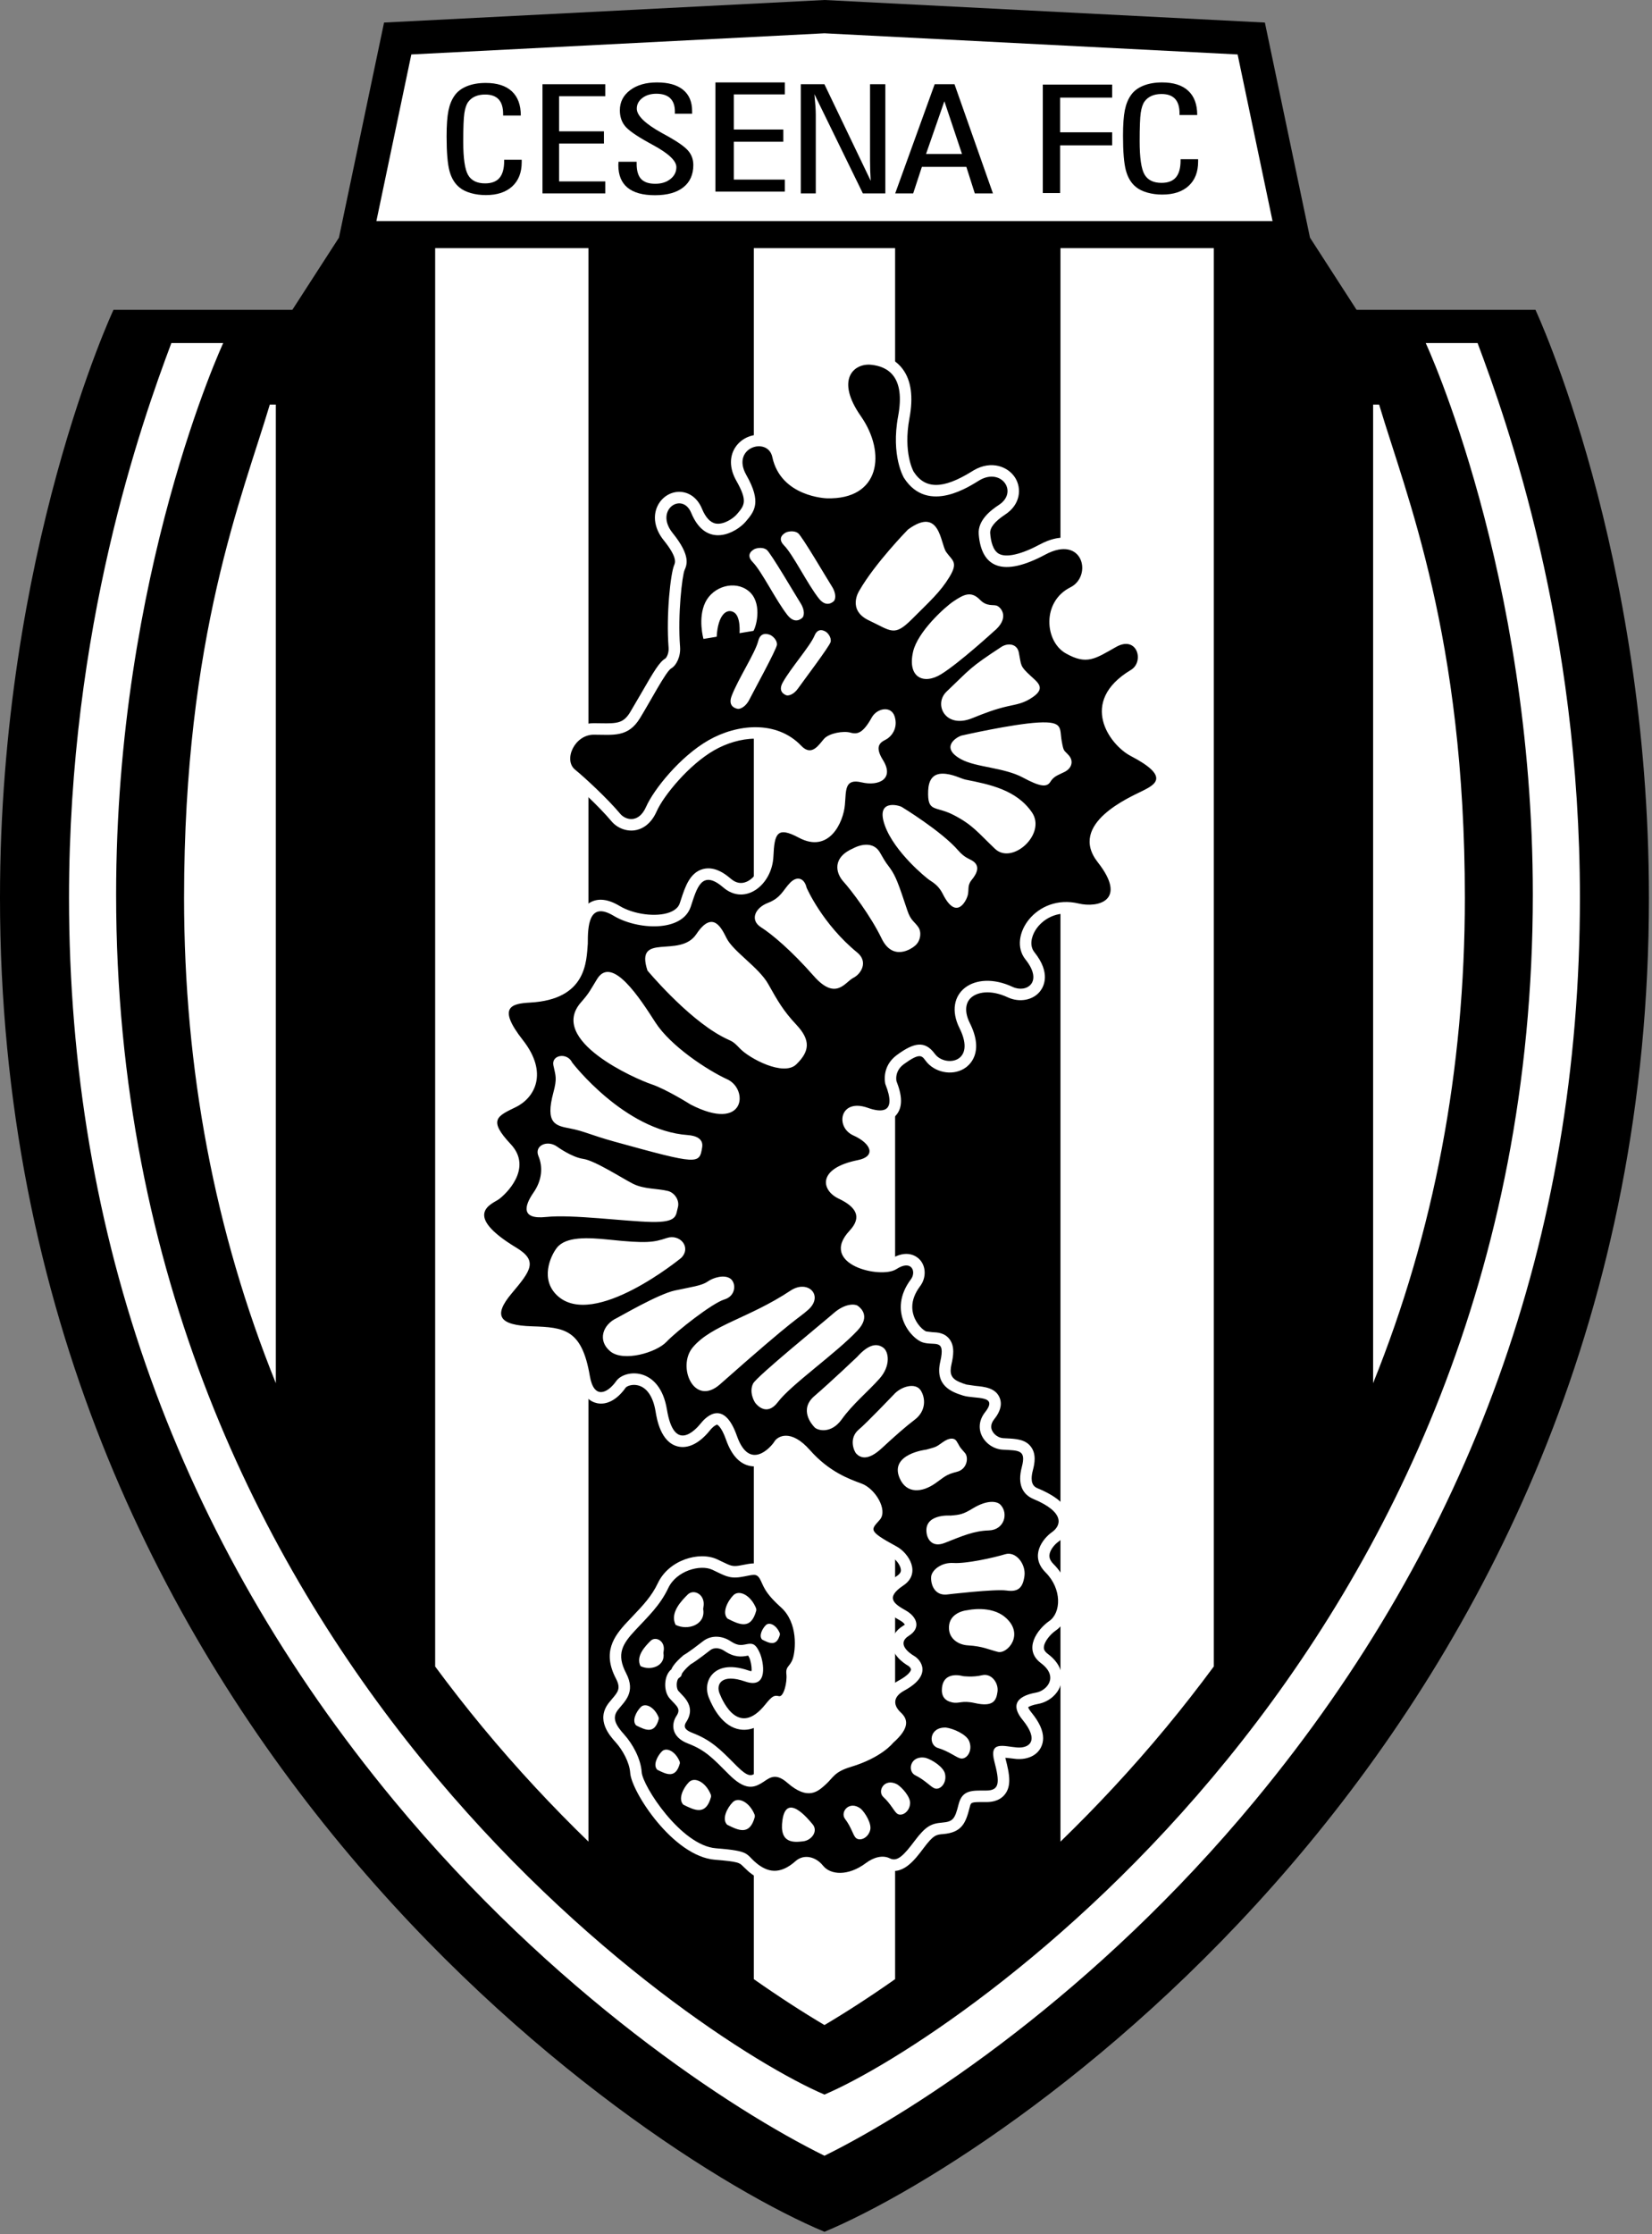 <svg xmlns="http://www.w3.org/2000/svg" width="381" height="515" viewBox="0 0 381 515" fill="none"><rect x="0" y="0" width="381" height="515" fill="#808080" stroke="none"/><path d="M190.147 514.453C234.173 496.032 380.293 397.281 380.293 206.96C380.293 127.228 354.119 71.415 354.119 71.415H312.864L302.119 54.775L291.719 5.2L190.147 -0L88.573 5.2L78.173 54.775L67.427 71.415H26.175C26.175 71.415 0 127.228 0 206.96C0 397.281 146.12 496.032 190.147 514.453" fill="black"></path><path d="M293.487 50.965C291.195 40.047 286.803 19.117 285.431 12.553C275.006 12.019 190.879 7.713 190.147 7.676C189.414 7.713 105.284 12.019 94.863 12.553C93.487 19.116 89.096 40.041 86.806 50.959L293.487 50.965Z" fill="white"></path><path d="M190.147 496.921C211.508 486.392 252.662 459.481 289.464 415.017C339.168 354.969 364.374 284.968 364.374 206.96C364.374 144.56 347.659 97.416 340.774 79.078H328.814C328.814 79.078 353.514 132.08 353.514 206.181C353.514 381.681 220.134 470.08 190.147 482.82C160.16 470.08 26.78 381.681 26.78 206.181C26.78 132.08 51.48 79.078 51.48 79.078H39.52C32.634 97.416 15.919 144.56 15.919 206.96C15.919 284.968 41.122 354.969 90.826 415.017C127.63 459.481 168.782 486.392 190.147 496.921Z" fill="white"></path><path d="M173.852 456.214C179.746 460.354 185.24 463.889 190.147 466.793C195.051 463.889 200.548 460.354 206.439 456.214V57.2H173.852V456.214ZM279.93 57.2H244.574V424.518C252.714 416.625 260.958 407.848 269.026 398.098C272.824 393.513 276.448 388.858 279.934 384.146V57.202L279.93 57.2ZM100.36 384.148C103.844 388.858 107.47 393.514 111.266 398.098C119.332 407.848 127.579 416.625 135.72 424.518V57.2H100.36V384.148Z" fill="white"></path><path d="M42.452 206.96C42.452 246.608 49.552 284 63.615 318.84V93.255H62.227C55.991 114.175 42.452 146.64 42.452 206.96ZM318.064 93.255H316.679V318.839C330.739 283.997 337.84 246.607 337.84 206.96C337.84 146.64 324.3 114.175 318.064 93.255Z" fill="white"></path><path d="M193.967 84.853C192.627 87.126 191.955 91.156 196.356 97.444C199.171 101.462 200.024 106.092 198.476 108.96C196.944 111.794 193.419 112.293 190.732 112.213C190.391 112.201 182.217 111.824 180.712 104.802C180.219 102.5 178.583 100.836 176.335 100.354C173.888 99.83 171.252 100.833 169.775 102.846C168.171 105.034 168.184 107.928 169.805 110.788C172.508 115.546 171.699 116.492 169.927 118.56C169.165 119.448 166.973 120.984 165.116 120.688C163.829 120.482 162.736 119.314 161.868 117.214C160.907 114.89 159.027 113.456 156.84 113.377C154.713 113.3 152.693 114.542 151.693 116.541C150.477 118.97 150.989 121.956 153.064 124.526C156.255 128.486 155.743 129.672 155.467 130.309C154.667 132.19 153.601 141.625 154.197 149.317C154.297 150.608 153.7 151.613 153.447 151.796C152.133 152.546 150.913 154.533 147.765 160.014L145.317 164.19C143.777 166.693 142.381 166.794 138.569 166.722L136.94 166.702C133.043 166.702 130.297 169.522 129.308 172.318C128.321 175.108 128.957 177.856 130.971 179.484C132.911 181.053 138.212 185.937 141.013 189.296C142.311 190.85 144.409 191.678 146.363 191.402C147.617 191.226 149.948 190.422 151.444 187.03C153.045 183.402 158.869 176.286 164.719 172.942C170.32 169.74 178.109 168.752 182.887 173.757C184.108 175.036 185.46 175.656 186.905 175.6C189.225 175.508 190.72 173.669 191.613 172.57L192.036 172.065C192.528 171.612 194.633 171.208 195.425 171.433C197.623 172.062 199.268 171.446 200.604 170.301C200.427 170.601 200.252 170.905 200.143 171.285C200.024 171.709 199.972 172.128 199.972 172.54C199.972 174.12 200.743 175.572 201.384 176.604C201.824 177.306 201.913 177.734 201.913 177.865V177.882C201.84 177.832 200.88 178.128 199.333 177.764C198.573 177.584 196.255 177.037 194.423 178.396C192.576 179.764 192.431 182.061 192.3 184.088L192.216 185.26C192.032 187.446 190.841 190.242 189.16 191.154C188.8 191.35 187.704 191.946 185.473 190.75C183.24 189.557 180.667 188.505 178.479 189.749C175.995 191.164 175.848 194.425 175.719 197.302C175.604 199.957 174.147 202.404 172.176 203.256C170.928 203.796 169.703 203.557 168.527 202.546C167.656 201.797 165.011 199.521 162.073 200.341C159.069 201.181 157.995 204.478 157.047 207.385L156.792 208.161C156.671 208.521 156.305 209.62 154.415 210.32C151.332 211.458 146.164 210.79 142.895 208.83C140.251 207.245 137.971 206.974 136.112 208.025C132.924 209.832 132.911 214.434 132.911 217.502C132.908 217.466 132.865 218.033 132.865 218.033C132.569 222.202 132.161 227.913 122.091 228.456C120.103 228.565 116.405 228.769 115.097 231.658C113.732 234.67 116.059 238.273 118.505 241.398C120.672 244.158 121.552 246.764 121.053 248.934C120.675 250.578 119.488 251.992 117.797 252.814C117.796 252.814 117.488 252.964 117.488 252.964C114.963 254.19 112.575 255.349 112.096 257.938C111.633 260.441 113.264 262.793 115.852 265.556C116.847 266.617 117.251 267.65 117.127 268.812C116.864 271.261 114.357 273.693 113.473 274.3C113.467 274.306 113.071 274.542 113.071 274.542C111.763 275.293 109.045 276.86 109.012 280.022C108.979 283.177 111.657 286.213 117.7 289.869C119.337 290.858 119.517 291.374 119.519 291.381C119.592 292.153 117.252 294.925 115.995 296.416C114.216 298.522 112.001 301.669 113.319 304.628C114.696 307.721 118.792 308.261 122.615 308.382C129.556 308.596 131.893 308.669 133.421 317.638C134.128 321.798 136.097 323.086 137.627 323.434C139.897 323.953 142.323 322.66 144.281 319.894C144.539 319.53 145.725 319.016 147.079 319.328C149.173 319.808 150.635 321.945 151.193 325.342C151.48 327.08 152.351 332.376 156.233 333.398C158.645 334.033 161.303 332.732 163.717 329.732C164.516 328.734 165.24 328.38 165.395 328.406C165.404 328.406 166.352 328.752 167.449 331.872C168.784 335.662 170.821 337.722 173.503 337.994C177.188 338.368 180.077 334.984 180.881 333.648C180.835 333.718 180.969 333.592 181.296 333.601C181.627 333.61 182.856 333.812 184.807 336.021C189.611 341.456 194.633 343.308 197.636 344.414C199.435 345.081 200.88 347.52 200.88 348.476C200.88 348.542 200.873 348.601 200.861 348.652C200.836 348.658 200.471 349.076 200.471 349.076C199.744 349.893 198.784 350.973 198.784 352.46C198.784 352.662 198.801 352.87 198.841 353.088C199.212 355.198 201.165 356.457 205.533 358.822C206.683 359.445 207.731 360.874 207.775 361.882V361.97C207.775 362.232 207.699 362.713 206.84 363.281C205.293 364.314 203.269 365.949 203.269 368.333C203.269 368.386 203.269 368.441 203.273 368.493C203.376 371.158 205.915 372.59 207.597 373.537C208.373 373.98 208.628 374.384 208.673 374.506C208.62 374.506 208.475 374.65 208.199 374.821C206.056 376.161 205.719 377.868 205.719 378.801C205.719 378.822 205.719 378.844 205.723 378.862C205.761 381.446 208.133 383.216 209.547 384.041C209.737 384.156 210.1 384.553 210.1 384.837V384.844C210.091 385.196 209.493 386.178 207.284 387.372C204.732 388.753 204.013 390.517 203.855 391.757C203.831 391.957 203.819 392.156 203.819 392.354C203.819 393.882 204.553 395.398 205.932 396.677C206.276 397 206.328 397.156 206.328 397.158C206.324 397.158 206.248 397.968 204.216 399.765L204.053 399.908L203.891 400.11C203.868 400.136 201.547 402.925 195.441 404.754C192.144 405.742 190.887 406.938 189.588 408.4L188.664 409.356C186.959 410.881 186.255 411.512 183.329 408.954C179.245 405.378 176.253 407.413 174.815 408.392L174.136 408.828C173.253 409.317 172.548 409.708 169.988 407.152L169.308 406.469C166.08 403.22 163.949 401.074 159.639 399.432C158.728 399.084 158.123 398.625 157.977 398.174C157.947 398.078 157.933 397.981 157.933 397.881C157.933 397.568 158.069 397.244 158.211 397.028C158.879 396.026 159.132 395.129 159.132 394.329C159.132 392.576 157.909 391.304 157.141 390.506L156.448 389.765C156.247 389.538 156.071 389.005 156.071 388.358C156.071 388.269 156.073 388.177 156.081 388.082C156.136 387.388 156.372 386.973 156.472 386.893L157.067 386.404L157.415 385.454L157.329 385.718C157.333 385.71 157.719 384.966 159.275 383.644C159.885 383.292 161.076 382.508 163.779 380.404C164.821 379.594 166.175 379.96 167.016 380.52C169.365 382.094 170.957 381.949 172.513 381.641C172.513 381.641 172.545 381.636 172.551 381.636C172.684 381.881 172.821 382.137 172.821 382.137C173.139 382.852 173.351 384.053 173.351 384.862C173.351 385.021 173.315 385.101 173.299 385.222C173.149 385.202 173.059 385.21 172.732 385.097C167.988 383.454 165.556 384.612 164.351 385.873C163.025 387.258 162.693 389.349 163.484 391.333C164.487 393.828 166.752 398.086 170.707 398.67C173.421 399.069 176.069 397.682 178.58 394.546C178.581 394.546 179.129 393.937 179.432 393.597C180.444 393.677 181.311 393.382 181.995 392.758C183.653 391.237 184.227 387.636 184.003 385.621C184.037 385.554 185.364 383.165 185.364 383.165C186.329 380.273 186.747 372.885 181.873 368.521C179.144 366.077 178.612 364.89 178.143 363.84L177.549 362.633C175.935 359.818 173.471 360.316 171.84 360.642L170.404 360.906C168.915 361.132 168.425 360.894 166.621 360.021L165.371 359.428C161.263 357.534 154.26 359.562 151.724 364.926C150.292 367.953 148.261 370.085 145.912 372.556L144.577 373.969C141.56 377.201 138.877 380.865 142.057 386.933C143.233 389.185 142.532 390.009 141.137 391.645L140.408 392.529C137.352 396.456 140.613 400.081 142.008 401.63C143.549 403.346 145.18 406.197 145.347 408.693C145.629 412.976 155.236 427.934 164.899 428.69C170.297 429.117 170.596 429.421 171.313 430.16L172.7 431.465C176.757 434.842 181.093 434.676 185.243 430.986C185.499 430.761 185.771 430.668 186.099 430.696C186.656 430.742 187.272 431.125 187.748 431.72C190.173 434.758 195.763 435.734 201.336 431.549C202.352 430.786 203.461 430.457 204.039 430.745C207.987 432.709 210.916 428.802 213.052 425.949C215.303 422.956 215.944 422.902 217.496 422.774C221.877 422.41 222.741 420.184 223.652 416.56C223.928 415.448 223.948 415.381 226.869 415.393H227.413C228.149 415.393 230.391 415.393 231.784 413.586C232.495 412.668 232.764 411.586 232.764 410.358C232.764 408.882 232.375 407.192 231.881 405.308C231.881 405.308 231.867 405.212 231.863 405.189C232.256 405.222 232.661 405.257 232.661 405.257L234.413 405.46C236.996 405.642 239.104 404.66 240.051 402.834C240.401 402.156 240.576 401.432 240.576 400.662C240.576 398.925 239.687 396.962 237.915 394.793C237.301 394.042 237.171 393.694 237.127 393.532C237.371 393.361 238.004 393.026 239.503 392.754C241.571 392.377 244.087 390.721 244.732 387.981C244.813 387.637 244.879 387.213 244.879 386.73C244.879 385.242 244.268 383.205 241.685 381.261C240.8 380.6 240.743 380.08 240.743 379.821C240.743 379.801 240.747 379.781 240.747 379.765C240.771 378.489 242.164 376.77 243.496 375.848C245.268 374.622 246.413 372.493 246.641 370.008C246.669 369.697 246.681 369.389 246.681 369.08C246.681 366.036 245.353 362.92 243.021 360.589C242.176 359.746 242.023 359.097 242.023 358.645C242.023 358.578 242.027 358.517 242.031 358.458C242.128 357.321 243.167 356.029 244.147 355.341C245.853 354.153 246.8 352.481 246.8 350.693C246.8 350.513 246.787 350.33 246.771 350.146C246.471 347.353 244.065 345.053 239.423 343.117C238.857 342.881 237.928 342.496 237.928 340.798C237.928 340.284 238.012 339.645 238.223 338.854C238.432 338.066 238.617 337.172 238.617 336.274C238.617 335.328 238.407 334.374 237.797 333.541C236.505 331.773 234.364 331.665 232.097 331.552L231.363 331.513C230.315 331.454 229.237 330.712 228.803 329.746C228.668 329.456 228.603 329.158 228.603 328.86C228.603 328.298 228.835 327.726 229.291 327.148C229.716 326.608 230.819 325.208 230.819 323.561C230.819 323.104 230.732 322.629 230.529 322.148C229.571 319.904 227.019 319.658 224.968 319.46L222.912 319.162C220.385 318.385 219.248 317.678 219.248 315.929C219.248 315.51 219.313 315.033 219.439 314.48C219.661 313.501 219.845 312.509 219.845 311.566C219.845 310.514 219.621 309.53 218.988 308.697C217.851 307.2 216.157 307.126 215.035 307.08L213.621 306.912C213.077 306.746 211.42 305.413 210.716 303.248C210.501 302.596 210.395 301.937 210.395 301.276C210.395 299.69 211.004 298.081 212.212 296.466C212.911 295.541 213.256 294.438 213.256 293.368C213.256 292.244 212.875 291.157 212.113 290.344C211.504 289.693 209.217 287.769 205.272 290.329C204.061 291.08 198.545 290.466 196.86 288.417C196.64 288.152 196.059 287.445 197.883 285.49C199.708 283.536 200.437 281.54 200.056 279.553C199.625 277.292 197.819 275.442 194.54 273.892C193.508 273.402 193.113 272.74 193.143 272.512C193.179 272.197 194.177 270.857 198.359 270.022C202.352 269.226 203.047 266.817 203.16 265.82C203.444 263.31 201.515 260.934 197.871 259.297C196.981 258.898 196.843 258.11 196.969 257.796C197.075 257.533 197.883 257.376 199.276 257.873C202.543 259.04 204.976 258.826 206.512 257.237C207.459 256.253 207.8 255.029 207.8 253.753C207.8 252.193 207.284 250.584 206.756 249.225C206.739 249.141 206.695 248.917 206.695 248.578C206.695 247.762 206.955 246.378 208.483 245.277C212.109 242.656 212.589 243.306 213.455 244.486C215.445 247.208 219.524 248.054 222.356 246.328C223.539 245.608 227.12 242.724 223.663 235.809C222.501 233.482 222.549 231.41 223.801 230.125C225.219 228.669 228.433 228.034 232.419 229.896C235.112 231.154 238.248 230.569 239.873 228.504C240.755 227.386 242.387 224.273 238.569 219.5C237.341 217.962 237.903 215.834 238.841 214.357C240.296 212.064 243.599 209.768 248.132 210.848C251.605 211.677 255.973 211.164 257.903 208.15C259.699 205.345 258.813 201.634 255.267 197.125C253.62 195.025 253.937 193.656 254.04 193.206C254.925 189.394 261.763 186.094 264.008 185.009L264.719 184.664C266.425 183.808 269.289 182.376 269.315 179.434C269.333 176.842 267.153 174.593 262.009 171.91C259.957 170.841 256.875 167.633 256.772 164.145C256.692 161.41 258.512 158.906 262.18 156.704C265.248 154.866 265.735 150.929 264.265 148.406C262.912 146.084 259.865 144.692 256.107 146.817L255.16 147.354C251.155 149.641 250.323 150.117 247.097 148.294C245.589 147.442 244.613 145.386 244.671 143.176C244.7 142.041 245.085 139.244 248.035 137.77C250.492 136.541 252.104 134.056 252.244 131.285C252.373 128.689 251.183 126.272 249.136 124.976C247.707 124.073 244.601 122.938 239.828 125.498C235.535 127.804 232.093 128.592 230.387 127.66C228.965 126.884 228.501 124.662 228.368 122.937C228.267 121.637 229.429 120.181 231.824 118.606C235.347 116.305 235.66 112.617 234.149 110.164C232.536 107.552 228.644 106.042 224.601 108.39C224.599 108.393 224.033 108.736 224.033 108.736C217.448 112.8 213.336 112.796 210.713 108.726C210.659 108.626 208.259 104.376 209.749 96.385C210.663 91.489 210.14 87.688 208.193 85.082C206.633 82.99 204.285 81.768 201.213 81.448C198.171 81.125 195.396 82.43 193.967 84.853" fill="white"></path><path d="M165.287 146.776C165.575 141.672 167.607 140.172 169.252 141.138C170.898 142.106 170.556 145.952 170.556 145.952L173.774 145.421C174.574 144.041 175.783 138.72 172.611 136.206C169.447 133.689 164.464 135.166 162.672 138.841C160.884 142.517 162.24 147.28 162.24 147.28L165.287 146.776ZM179.856 376.513C179.111 374.622 177.448 373.785 176.615 374.622C175.783 375.454 174.95 377.122 175.783 377.949C177.448 378.79 179.111 379.617 179.874 376.774C179.874 376.689 179.871 376.598 179.856 376.513ZM174.398 370.789C173.192 367.717 170.492 366.37 169.142 367.717C167.796 369.069 166.444 371.77 167.796 373.114C170.492 374.469 173.192 375.816 174.426 371.22C174.426 371.077 174.418 370.933 174.398 370.789V370.789ZM153.044 380.68C153.522 378.237 151.2 377.078 150.036 378.237C148.879 379.409 146.552 381.728 147.716 384.053C150.036 385.21 153.522 384.053 153.004 381.026C153.024 380.908 153.039 380.792 153.044 380.68V380.68ZM162.224 370.488C162.798 367.561 160.006 366.161 158.608 367.561C157.211 368.958 154.418 371.753 155.814 374.546C158.608 375.942 162.798 374.546 162.175 370.908C162.199 370.769 162.218 370.625 162.224 370.488ZM151.907 395.896C150.964 393.498 148.844 392.429 147.783 393.498C146.726 394.557 145.667 396.669 146.726 397.729C148.844 398.788 150.964 399.848 151.93 396.241C151.931 396.13 151.923 396.014 151.907 395.896ZM156.776 406.125C155.83 403.713 153.714 402.657 152.655 403.713C151.595 404.776 150.536 406.897 151.595 407.953C153.714 409.012 155.83 410.07 156.798 406.462C156.798 406.346 156.791 406.234 156.776 406.125V406.125ZM163.964 413.748C162.807 410.793 160.203 409.492 158.9 410.793C157.6 412.096 156.303 414.698 157.6 415.998C160.203 417.296 162.807 418.596 163.992 414.17C163.992 414.032 163.98 413.888 163.964 413.748V413.748ZM174.066 418.373C172.904 415.418 170.304 414.117 169.002 415.418C167.702 416.717 166.4 419.316 167.702 420.62C170.304 421.918 172.904 423.22 174.088 418.794C174.092 418.65 174.086 418.513 174.066 418.373ZM180.463 419.5C179.644 425.069 183.166 424.674 185.187 424.45C187.22 424.225 188.74 422.081 187.411 420.514C186.487 419.418 181.406 413.085 180.463 419.5ZM194.894 419.285C196.295 421.112 196.722 422.956 197.315 423.585C198.188 424.522 200.212 423.78 200.699 421.813C201.051 420.376 199.59 417.925 198.546 416.949C195.88 414.888 193.675 417.7 194.894 419.285ZM203.738 414.245C205.435 415.792 206.199 417.538 206.89 418.05C207.902 418.816 209.774 417.722 209.896 415.7C209.99 414.225 208.104 412.068 206.91 411.308C203.92 409.741 202.255 412.902 203.738 414.245V414.245ZM211.106 409.234C213.34 410.328 214.654 411.906 215.539 412.233C216.831 412.716 218.435 411.012 217.948 408.873C217.602 407.31 214.991 405.638 213.503 405.208C209.926 404.492 209.154 408.288 211.106 409.234ZM216.311 402.925C218.882 403.693 220.551 405.141 221.535 405.338C222.998 405.625 224.416 403.534 223.518 401.348C222.88 399.748 219.818 398.428 218.159 398.225C214.239 398.08 214.064 402.248 216.311 402.925ZM217.25 389.054C217.054 390.878 217.794 392.004 219.532 392.405C221.271 392.805 221.722 391.881 224.83 392.576C229.1 393.538 229.77 391.993 230.054 389.969C230.343 387.905 228.62 385.625 226.488 386.157C224.355 386.685 222.055 386.36 222.055 386.36C222.055 386.36 217.675 385.024 217.25 389.054V389.054ZM218.863 375.525C219.004 377.658 220.866 379.145 223.286 379.28C226.618 379.474 227.971 380.233 230.156 380.781C232.342 381.322 236.428 376.664 231.792 372.765C228.491 369.984 223.246 371.144 223.246 371.144C221.434 371.332 218.651 372.384 218.863 375.525V375.525ZM218.306 367.561C218.306 367.561 229.392 366.244 232.106 366.63C234.824 367.02 235.88 366.021 236.267 363.305C236.652 360.596 234.324 357.492 231.806 358.27C229.282 359.048 222.835 360.476 219.919 360.285C217.014 360.09 214.836 362.014 214.747 363.498C214.634 365.257 215.539 367.792 218.306 367.561V367.561ZM219.208 349.358C219.208 349.358 212.731 348.85 213.764 353.746C213.935 354.545 214.836 356.86 217.887 355.656C221.926 354.066 224.566 352.884 228.084 352.776C231.602 352.666 232.666 348.85 230.728 346.848C229.872 345.985 227.624 345.729 224.424 347.664C222.096 349.072 221.454 349.174 219.208 349.358ZM213.638 334.15C213.638 334.15 205.099 335.128 207.467 340.697C209.055 344.426 212.671 344.041 215.676 341.949C217.794 340.48 218.082 339.909 220.682 339.27C223.111 338.669 223.436 335.892 222.531 334.902C220.979 333.202 221.396 333.392 220.59 332.17C220.134 331.476 219.046 331.274 217.38 332.477C215.807 333.62 215.868 333.529 213.638 334.15V334.15ZM206.098 321.497C206.098 321.497 199.764 328.122 198.135 329.46C195.576 331.556 197.027 334.64 197.496 335.101C198.452 336.065 200.166 336.773 203.311 333.877C206.439 330.984 208.94 328.782 210.924 327.29C213.598 325.277 213.488 322.314 212.367 320.532C211.167 318.597 207.783 319.565 206.098 321.497V321.497ZM197.663 312.796C197.663 312.796 191.579 318.585 187.827 321.801C184.208 324.906 187.228 328.382 187.899 329.049C188.56 329.714 191.658 330.642 194.158 327.138C196.66 323.641 200.166 320.804 202.835 317.798C205.504 314.797 204.968 311.533 203.676 310.63C202.344 309.702 200.503 309.632 197.663 312.796V312.796ZM191.57 147.966C191.795 146.821 190.787 145.838 190.572 145.698C190.379 145.573 188.732 144.396 187.86 146.504C186.839 148.96 182.342 154.03 180.511 157.342C179.338 159.469 181.004 160.145 181.372 160.274C181.746 160.405 182.994 160.224 184.075 158.666C185.048 157.268 191.376 148.906 191.57 147.966ZM179.186 148.608C179.236 147.357 177.966 146.504 177.706 146.397C177.474 146.3 175.466 145.357 174.876 147.732C174.19 150.501 170.148 156.649 168.724 160.465C167.81 162.917 169.75 163.329 170.174 163.4C170.604 163.47 171.942 163.056 172.851 161.218C173.67 159.573 179.14 149.626 179.186 148.608V148.608ZM176.812 126.724C175.714 125.953 174.227 126.441 173.984 126.581C173.766 126.705 171.783 127.714 173.591 129.562C175.702 131.716 178.971 138.45 181.612 141.784C183.306 143.929 184.775 142.664 185.071 142.374C185.38 142.078 185.76 140.801 184.619 139.016C183.595 137.418 177.706 127.357 176.812 126.724ZM184.055 122.902C182.959 122.129 181.474 122.617 181.228 122.757C181.007 122.884 179.028 123.89 180.836 125.738C182.948 127.89 186.214 134.625 188.858 137.961C190.554 140.106 192.016 138.841 192.319 138.552C192.626 138.257 193.004 136.978 191.866 135.19C190.836 133.593 184.951 123.533 184.055 122.902V122.902ZM173.688 318.922C172.699 320.905 173.955 323.122 174.256 323.466C174.534 323.784 176.812 326.629 179.414 323.181C182.448 319.162 192.899 311.901 197.782 306.674C200.923 303.317 198.359 301.366 197.782 300.976C197.192 300.574 194.922 300.366 192.23 302.732C189.824 304.845 174.499 317.301 173.688 318.922ZM182.307 297.508C172.727 303.862 164.119 305.404 159.768 310.588C156.066 315.002 160.06 324.413 166.071 319.086C184.252 302.994 183.852 304.188 186.416 301.897C190.047 298.642 186.332 294.832 182.307 297.508V297.508ZM140.768 311.513C143.796 313.993 151.364 311.788 153.7 309.313C156.043 306.837 164.298 300.372 167.048 299.545C169.804 298.716 169.804 295.69 168.426 294.726C167.048 293.761 164.572 294.457 163.196 295.414C161.824 296.376 159.482 296.65 155.63 297.477C151.776 298.308 142.923 303.514 142.28 303.808C138.98 305.324 137.74 309.038 140.768 311.513V311.513ZM153.78 285.373C150.716 286.401 149.059 286.652 140.514 285.758C135.524 285.24 130.439 284.993 128.395 287.672C126.892 289.642 124.564 294.942 128.519 298.642C136.944 306.521 157.095 289.966 157.095 289.966C159.52 287.542 156.842 284.357 153.78 285.373ZM124.183 266.494C125.202 268.92 125.08 271.978 123.036 274.912C120.995 277.85 119.978 281.166 125.968 280.525C131.966 279.89 144.204 281.552 150.21 281.672C156.328 281.804 155.819 280.148 156.328 278.356C156.804 276.689 155.566 274.912 154.032 274.532C151.604 273.929 148.55 274.15 146 272.876C143.656 271.704 137.196 267.512 134.518 267.137C131.838 266.752 128.519 264.332 128.519 264.332C126.224 262.668 123.16 264.07 124.183 266.494V266.494ZM127.628 245.576C128.139 248 128.519 248.514 127.628 251.826C125.687 259.044 128.139 259.48 131.455 260.114C134.774 260.752 136.032 261.584 141.787 263.181C161.178 268.537 161.303 268.406 161.942 264.453C162.267 262.433 160.411 261.778 158.627 261.645C143.951 260.6 131.966 244.936 131.966 244.936C130.816 242.514 127.12 243.15 127.628 245.576V245.576ZM137.708 225.676C136.098 228.294 135.922 228.864 134.008 231.033C126.224 239.852 146.762 248.768 150.21 249.917C153.654 251.061 159.267 254.601 159.267 254.601C172.008 261.17 172.658 251.061 167.763 248.813C163.08 246.662 154.632 241.093 151.158 235.684C147.682 230.277 141.152 220.061 137.708 225.676ZM149.322 223.72C149.322 223.72 158.222 234.413 166.376 238.85C168.966 240.258 168.695 239.638 170.694 241.733C172.816 243.958 180.704 248.218 183.663 245.337C186.698 242.378 187.058 239.821 183.663 236.209C180.632 232.98 179.339 230.682 177.18 226.84C175.02 222.998 169.134 219.362 167.574 216.272C166.491 214.138 164.452 209.549 160.607 215.314C156.766 221.076 146.372 214.673 149.322 223.72V223.72ZM182.272 203.438C180.632 205.076 180.168 206.946 177.126 208.116C174.086 209.285 172.918 212.092 175.488 213.728C178.062 215.364 182.506 219.104 187.658 224.956C192.8 230.805 194.906 226.357 196.774 225.422C198.643 224.486 200.28 221.676 197.71 219.572C189.598 212.934 186.019 204.608 186.019 204.608C185.547 202.504 183.91 201.797 182.272 203.438V203.438ZM194.536 203.236C196.327 205.213 200.828 211.145 203.339 216.354C205.863 221.565 210.172 218.872 211.254 217.793C212.33 216.716 212.578 214.84 211.776 213.692C210.883 212.405 210.039 212.212 209.267 209.884C207.142 203.458 206.56 201.965 205.314 200.177C204.444 198.926 204.57 199.389 202.982 196.582C201.04 193.153 196.864 195.506 196.864 195.506C191.834 197.665 192.738 201.26 194.536 203.236V203.236ZM204.075 190.281C206.256 196.38 213.59 202.344 214.32 202.829C215.356 203.52 216.506 204.208 217.428 206.052C220.602 212.405 222.887 207.536 223.184 206.398C223.53 205.045 223.031 204.122 224.099 202.829C225.39 201.264 226.068 199.597 224.33 198.454C223.599 197.97 222.491 197.762 220.995 196.04C217.136 191.577 207.987 186.021 207.987 186.021C207.183 185.558 201.884 184.176 204.075 190.281V190.281ZM217.38 178.34C215.031 178.34 214.17 179.944 214.064 182.237C213.862 187.433 215.668 185.64 220.02 187.912C224.371 190.182 225.5 191.882 229.478 195.662C233.45 199.45 241.418 192.217 237.984 187.241C234.406 182.054 228.255 180.817 222.694 179.714C221.65 179.505 219.634 178.34 217.38 178.34V178.34ZM221.65 175.012C225.127 176.916 231.574 176.888 235.952 179.254C239.752 181.298 241.4 181.561 242.226 180.242C243.047 178.924 243.871 178.758 245.52 177.934C247.174 177.109 247.66 175.458 246.515 174.14C245.354 172.821 245.324 173.402 244.867 170.841C244.33 167.901 245.354 166.224 239.419 166.554C233.479 166.885 221.738 169.561 221.738 169.561C220.256 170.057 216.912 172.421 221.65 175.012V175.012ZM229.912 139.626C229.092 139.296 227.604 139.897 226.02 138.261C223.903 136.077 222.158 137.121 219.898 138.617C217.806 140.018 211.635 145.67 210.587 150.21C209.21 156.213 213.056 157.913 217.103 155.382C221.304 152.764 229.092 145.637 229.092 145.637C232.984 142.493 230.939 140.038 229.912 139.626V139.626ZM230.939 149.12C223.47 154.014 223.903 154.102 218.314 159.416C215.243 162.328 218.008 168.069 224.214 165.553C227.186 164.348 229.518 163.464 232.332 162.82C234.466 162.329 236.115 162.173 238.302 160.613C241.164 158.565 239.358 157.324 237.639 155.744C235.176 153.472 235.575 153.444 234.974 150.424C234.559 148.301 232.375 148.181 230.939 149.12V149.12ZM209.4 122.069C209.4 122.069 201.795 129.825 198.156 136.196C198.156 136.196 195.271 140.6 200.431 143.03C205.595 145.462 206.208 146.828 210.315 142.726C214.41 138.625 216.843 136.498 218.964 133.006C221.098 129.512 219.578 129.208 218.212 127.232C216.843 125.258 216.843 116.598 209.4 122.069V122.069ZM136.94 169.354C141.399 169.354 144.832 170.044 147.576 165.581C149.999 161.648 153.587 154.772 154.783 154.086C155.986 153.398 157.016 151.341 156.843 149.112C156.258 141.576 157.359 132.641 157.871 131.437C158.384 130.24 159.416 128.18 155.128 122.861C150.839 117.542 157.359 113.253 159.416 118.229C162.932 126.726 169.883 122.689 171.942 120.286C173.999 117.885 175.718 115.826 172.114 109.477C168.511 103.129 177.091 100.556 178.119 105.358C180.092 114.57 190.654 114.865 190.654 114.865C203.019 115.236 204.444 104.37 198.53 95.922C192.615 87.474 196.926 83.661 200.938 84.086C204.802 84.49 208.831 86.83 207.142 95.898C205.415 105.154 208.483 110.164 208.483 110.164C214.072 118.829 223.996 111.814 225.935 110.685C230.96 107.764 234.904 113.425 230.371 116.389C228.474 117.634 225.472 119.942 225.723 123.146C226.332 130.854 231.276 133.101 241.084 127.836C249.79 123.166 252.02 132.809 246.848 135.397C240.231 138.704 240.93 147.86 245.792 150.604C250.652 153.352 252.548 151.874 257.411 149.126C262.27 146.381 263.984 152.529 260.816 154.429C248.575 161.774 255.924 171.728 260.783 174.264C269.83 178.982 266.487 180.812 263.53 182.29C260.58 183.768 246.219 189.889 253.182 198.764C260.158 207.637 253.182 209.325 248.75 208.266C239.003 205.956 232.272 215.872 236.496 221.157C240.718 226.433 236.714 228.974 233.54 227.49C224.635 223.333 217.278 228.974 221.291 236.996C225.306 245.026 217.907 246.078 215.592 242.912C213.26 239.745 210.728 240.38 206.931 243.125C203.128 245.87 204.184 249.882 204.184 249.882C206.951 256.817 203.128 256.43 200.166 255.373C193.655 253.052 192.567 259.817 196.782 261.718C201.011 263.616 202.067 266.577 197.839 267.42C188.376 269.309 189.394 274.39 193.407 276.292C197.424 278.188 198.895 280.516 195.94 283.681C188.664 291.489 203.128 294.877 206.715 292.556C210.303 290.228 211.359 293.184 210.091 294.877C204.611 302.189 210.091 308.606 212.842 309.449C215.592 310.293 218.123 308.393 216.851 313.888C215.592 319.382 219.39 320.854 222.136 321.7C224.882 322.546 230.371 321.49 227.211 325.502C224.038 329.517 227.414 333.95 231.215 334.161C235.015 334.374 236.714 334.161 235.658 338.177C234.596 342.19 235.86 344.51 238.403 345.565C245.679 348.601 244.736 351.697 242.619 353.172C240.515 354.654 237.342 358.666 241.146 362.466C244.947 366.269 244.736 371.765 241.987 373.665C239.244 375.565 235.86 380.212 240.09 383.382C244.306 386.553 241.36 389.718 239.032 390.144C236.706 390.565 232.056 391.829 235.86 396.473C239.662 401.122 237.558 403.022 234.596 402.813C231.639 402.606 228.051 401.122 229.315 405.98C230.587 410.841 230.587 412.74 227.414 412.74C224.24 412.74 221.926 412.526 221.08 415.913C220.231 419.292 219.808 419.92 217.278 420.129C214.735 420.341 213.475 420.972 210.932 424.358C208.402 427.733 206.931 429.22 205.228 428.374C203.543 427.525 201.431 428.161 199.744 429.426C195.563 432.564 191.506 432.176 189.82 430.062C188.128 427.946 185.38 427.316 183.48 429.005C179.798 432.278 176.932 431.534 174.399 429.426C171.866 427.316 173.134 426.677 165.106 426.046C157.076 425.417 148.204 411.684 147.995 408.517C147.783 405.35 145.882 401.972 143.982 399.856C142.082 397.745 141.027 396.053 142.507 394.154C143.982 392.246 146.727 390.144 144.407 385.702C142.084 381.268 143.56 378.946 146.519 375.78C149.475 372.606 152.222 370.076 154.123 366.06C156.022 362.044 161.515 360.57 164.262 361.837C167.007 363.102 168.059 363.945 170.808 363.529C173.554 363.106 174.399 362.472 175.244 363.945C176.09 365.43 176.09 366.904 180.103 370.498C184.116 374.092 183.48 380.426 182.847 382.326C182.214 384.226 181.159 384.013 181.366 385.913C181.578 387.814 180.735 391.198 179.68 390.988C178.622 390.774 178.202 390.774 176.51 392.889C170.446 400.462 166.796 392.46 165.95 390.35C165.106 388.241 166.376 385.702 171.866 387.605C177.354 389.502 176.09 382.96 175.244 381.057C174.399 379.161 173.766 378.738 172.498 378.946C171.231 379.156 170.383 379.581 168.486 378.31C166.58 377.042 164.05 376.834 162.148 378.31C158.446 381.192 157.712 381.484 157.712 381.484C155.15 383.617 154.847 384.796 154.847 384.796C153.115 386.138 152.92 389.792 154.464 391.525C156 393.254 157.156 393.832 156 395.562C154.848 397.298 154.655 400.374 158.694 401.909C162.732 403.449 164.464 405.369 168.115 409.03C171.772 412.68 173.696 412.105 175.43 411.145C177.158 410.182 178.506 408.257 181.583 410.95C186.426 415.182 188.703 412.872 190.43 411.337C192.16 409.794 192.354 408.45 196.202 407.296C203.372 405.148 205.972 401.753 205.972 401.753C209.944 398.245 209.368 396.252 207.735 394.733C206.098 393.212 205.74 391.225 208.547 389.705C215.226 386.092 212.288 382.569 210.883 381.749C209.482 380.93 206.796 378.829 209.603 377.07C212.407 375.32 211.582 372.749 208.896 371.226C206.208 369.71 204.103 368.302 208.308 365.492C212.534 362.684 209.603 358.013 206.796 356.489C199.894 352.749 200.938 352.633 202.934 350.29C204.815 348.078 201.878 343.157 198.724 341.988C195.835 340.921 191.242 339.293 186.796 334.265C182.352 329.232 179.308 331.113 178.607 332.281C177.906 333.45 172.878 339.293 169.952 330.99C167.03 322.684 163.052 326.314 161.651 328.068C160.24 329.818 155.447 334.853 153.812 324.91C152.175 314.969 144.104 315.549 142.116 318.36C140.128 321.169 136.97 322.684 136.036 317.194C134.203 306.426 130.186 305.961 122.7 305.73C115.214 305.494 113.578 303.392 118.023 298.126C122.466 292.86 124.103 290.637 119.074 287.598C106.438 279.956 113.462 277.538 114.979 276.486C116.504 275.436 123.052 269.352 117.788 263.741C112.524 258.125 114.63 257.306 118.959 255.201C123.284 253.096 126.562 247.364 120.594 239.761C114.63 232.156 117.906 231.344 122.235 231.105C135.338 230.398 135.235 221.58 135.564 217.54C135.564 213.677 135.682 207.597 141.53 211.105C146.936 214.348 157.319 214.968 159.308 209C160.688 204.858 161.763 200.226 166.796 204.557C171.824 208.884 178.086 203.972 178.37 197.421C178.607 192.156 179.195 190.402 184.22 193.09C191.204 196.832 194.515 189.584 194.862 185.493C195.158 182.112 194.751 179.408 198.724 180.346C202.698 181.281 206.328 179.528 203.636 175.201C201.763 172.197 202.816 171.222 204.224 170.521C205.627 169.82 207.183 167.82 206.328 165.142C205.504 162.568 202.234 163.268 201.064 165.373C199.082 168.941 197.79 169.35 196.154 168.882C194.515 168.416 191.242 169.001 190.068 170.285C188.903 171.573 187.259 174.496 184.807 171.924C179.087 165.932 169.952 166.894 163.402 170.638C156.855 174.382 150.771 181.984 149.016 185.96C147.264 189.934 144.22 188.998 143.051 187.597C140.134 184.1 134.758 179.134 132.64 177.422C129.888 175.193 132.48 169.354 136.94 169.354" fill="black"></path><path d="M213.572 35.493H221.865L217.799 23.34L213.572 35.493ZM224.817 44.58L222.868 38.462H212.613L210.608 44.58H206.459L215.561 19.419H220.136L229 44.58H224.817Z" fill="black"></path><path d="M200.813 41.681C200.76 40.873 200.722 40.086 200.695 39.317C200.671 38.551 200.657 37.803 200.657 37.074V19.419H204.183V44.58H199.001L187.826 21.705C187.93 22.785 188.012 23.713 188.065 24.486C188.116 25.26 188.143 25.913 188.143 26.448V44.58H184.685V19.419H190.134L200.813 41.681Z" fill="black"></path><path d="M165 44.16V19H181V21.759H169.239V29.856H180.657V32.674H169.239V41.401H181V44.16H165Z" fill="black"></path><path d="M142.647 37.292H146.83V37.754C146.83 39.359 147.172 40.525 147.858 41.261C148.546 41.993 149.634 42.361 151.126 42.361C152.539 42.361 153.702 41.998 154.618 41.27C155.534 40.541 155.992 39.626 155.992 38.522C155.992 37.079 154.203 35.385 150.621 33.44C150.111 33.156 149.718 32.939 149.445 32.791C146.64 31.235 144.86 29.971 144.1 28.999C143.339 28.027 142.958 26.836 142.958 25.427C142.958 23.518 143.749 21.969 145.326 20.782C146.905 19.594 148.97 19 151.527 19C154.147 19 156.151 19.566 157.54 20.697C158.926 21.826 159.622 23.461 159.622 25.597V26.227H155.646V25.699C155.646 24.358 155.288 23.342 154.576 22.649C153.858 21.956 152.79 21.608 151.373 21.608C150.076 21.608 148.996 21.937 148.145 22.589C147.292 23.243 146.864 24.059 146.864 25.036C146.864 26.649 148.793 28.525 152.651 30.661C153.36 31.048 153.905 31.349 154.29 31.564C156.575 32.862 158.083 33.961 158.809 34.859C159.536 35.758 159.899 36.817 159.899 38.035C159.899 40.255 159.13 41.97 157.591 43.183C156.048 44.395 153.875 45 151.057 45C148.252 45 146.142 44.419 144.729 43.257C143.317 42.095 142.607 40.363 142.607 38.061C142.607 37.984 142.612 37.857 142.626 37.687C142.639 37.516 142.647 37.384 142.647 37.292Z" fill="black"></path><path d="M125.109 44.58V19.419H139.597V22.179H128.946V30.276H139.284V33.094H128.946V41.821H139.597V44.58H125.109Z" fill="black"></path><path d="M120.321 36.818V37.381C120.321 39.769 119.593 41.63 118.137 42.966C116.68 44.302 114.652 44.97 112.053 44.97C110.821 44.97 109.669 44.816 108.6 44.51C107.53 44.204 106.666 43.782 106.013 43.248C104.909 42.372 104.132 41.111 103.678 39.462C103.227 37.814 103 35.143 103 31.448C103 28.868 103.14 26.885 103.424 25.497C103.705 24.11 104.18 22.95 104.85 22.018C105.505 21.086 106.454 20.37 107.692 19.87C108.932 19.37 110.371 19.119 112.009 19.119C114.645 19.119 116.655 19.76 118.037 21.04C119.422 22.319 120.114 24.182 120.114 26.629H116.033V26.254C116.033 24.754 115.69 23.634 114.999 22.896C114.311 22.158 113.27 21.789 111.879 21.789C111 21.789 110.228 21.937 109.564 22.232C108.902 22.527 108.367 22.959 107.96 23.526C107.553 24.095 107.265 24.957 107.093 26.108C106.923 27.261 106.838 29.45 106.838 32.677C106.838 36.484 107.21 39.034 107.95 40.33C108.695 41.624 110.002 42.271 111.882 42.271C113.38 42.271 114.486 41.848 115.202 41.002C115.917 40.155 116.276 38.858 116.276 37.107V36.818H120.321Z" fill="black"></path><path d="M276.321 36.699V37.261C276.321 39.649 275.593 41.511 274.137 42.847C272.68 44.183 270.652 44.851 268.053 44.851C266.821 44.851 265.669 44.697 264.6 44.391C263.53 44.085 262.666 43.663 262.013 43.129C260.909 42.253 260.132 40.992 259.678 39.343C259.227 37.694 259 35.023 259 31.329C259 28.749 259.14 26.766 259.424 25.378C259.705 23.991 260.18 22.831 260.85 21.899C261.505 20.967 262.454 20.251 263.692 19.75C264.932 19.251 266.371 19 268.009 19C270.645 19 272.655 19.641 274.037 20.921C275.422 22.2 276.114 24.063 276.114 26.51H272.033V26.134C272.033 24.635 271.69 23.515 270.999 22.777C270.311 22.039 269.27 21.67 267.879 21.67C267 21.67 266.228 21.817 265.564 22.113C264.902 22.408 264.367 22.84 263.96 23.407C263.553 23.975 263.265 24.838 263.093 25.989C262.923 27.142 262.838 29.331 262.838 32.558C262.838 36.364 263.21 38.915 263.95 40.21C264.695 41.505 266.002 42.152 267.882 42.152C269.38 42.152 270.486 41.729 271.202 40.883C271.917 40.036 272.276 38.739 272.276 36.988V36.699H276.321Z" fill="black"></path><path d="M244.5 44.5H240.5V19.5H256.5V22.5H244.5V30.5H256.5V33.5H244.5V44.5Z" fill="black"></path></svg>